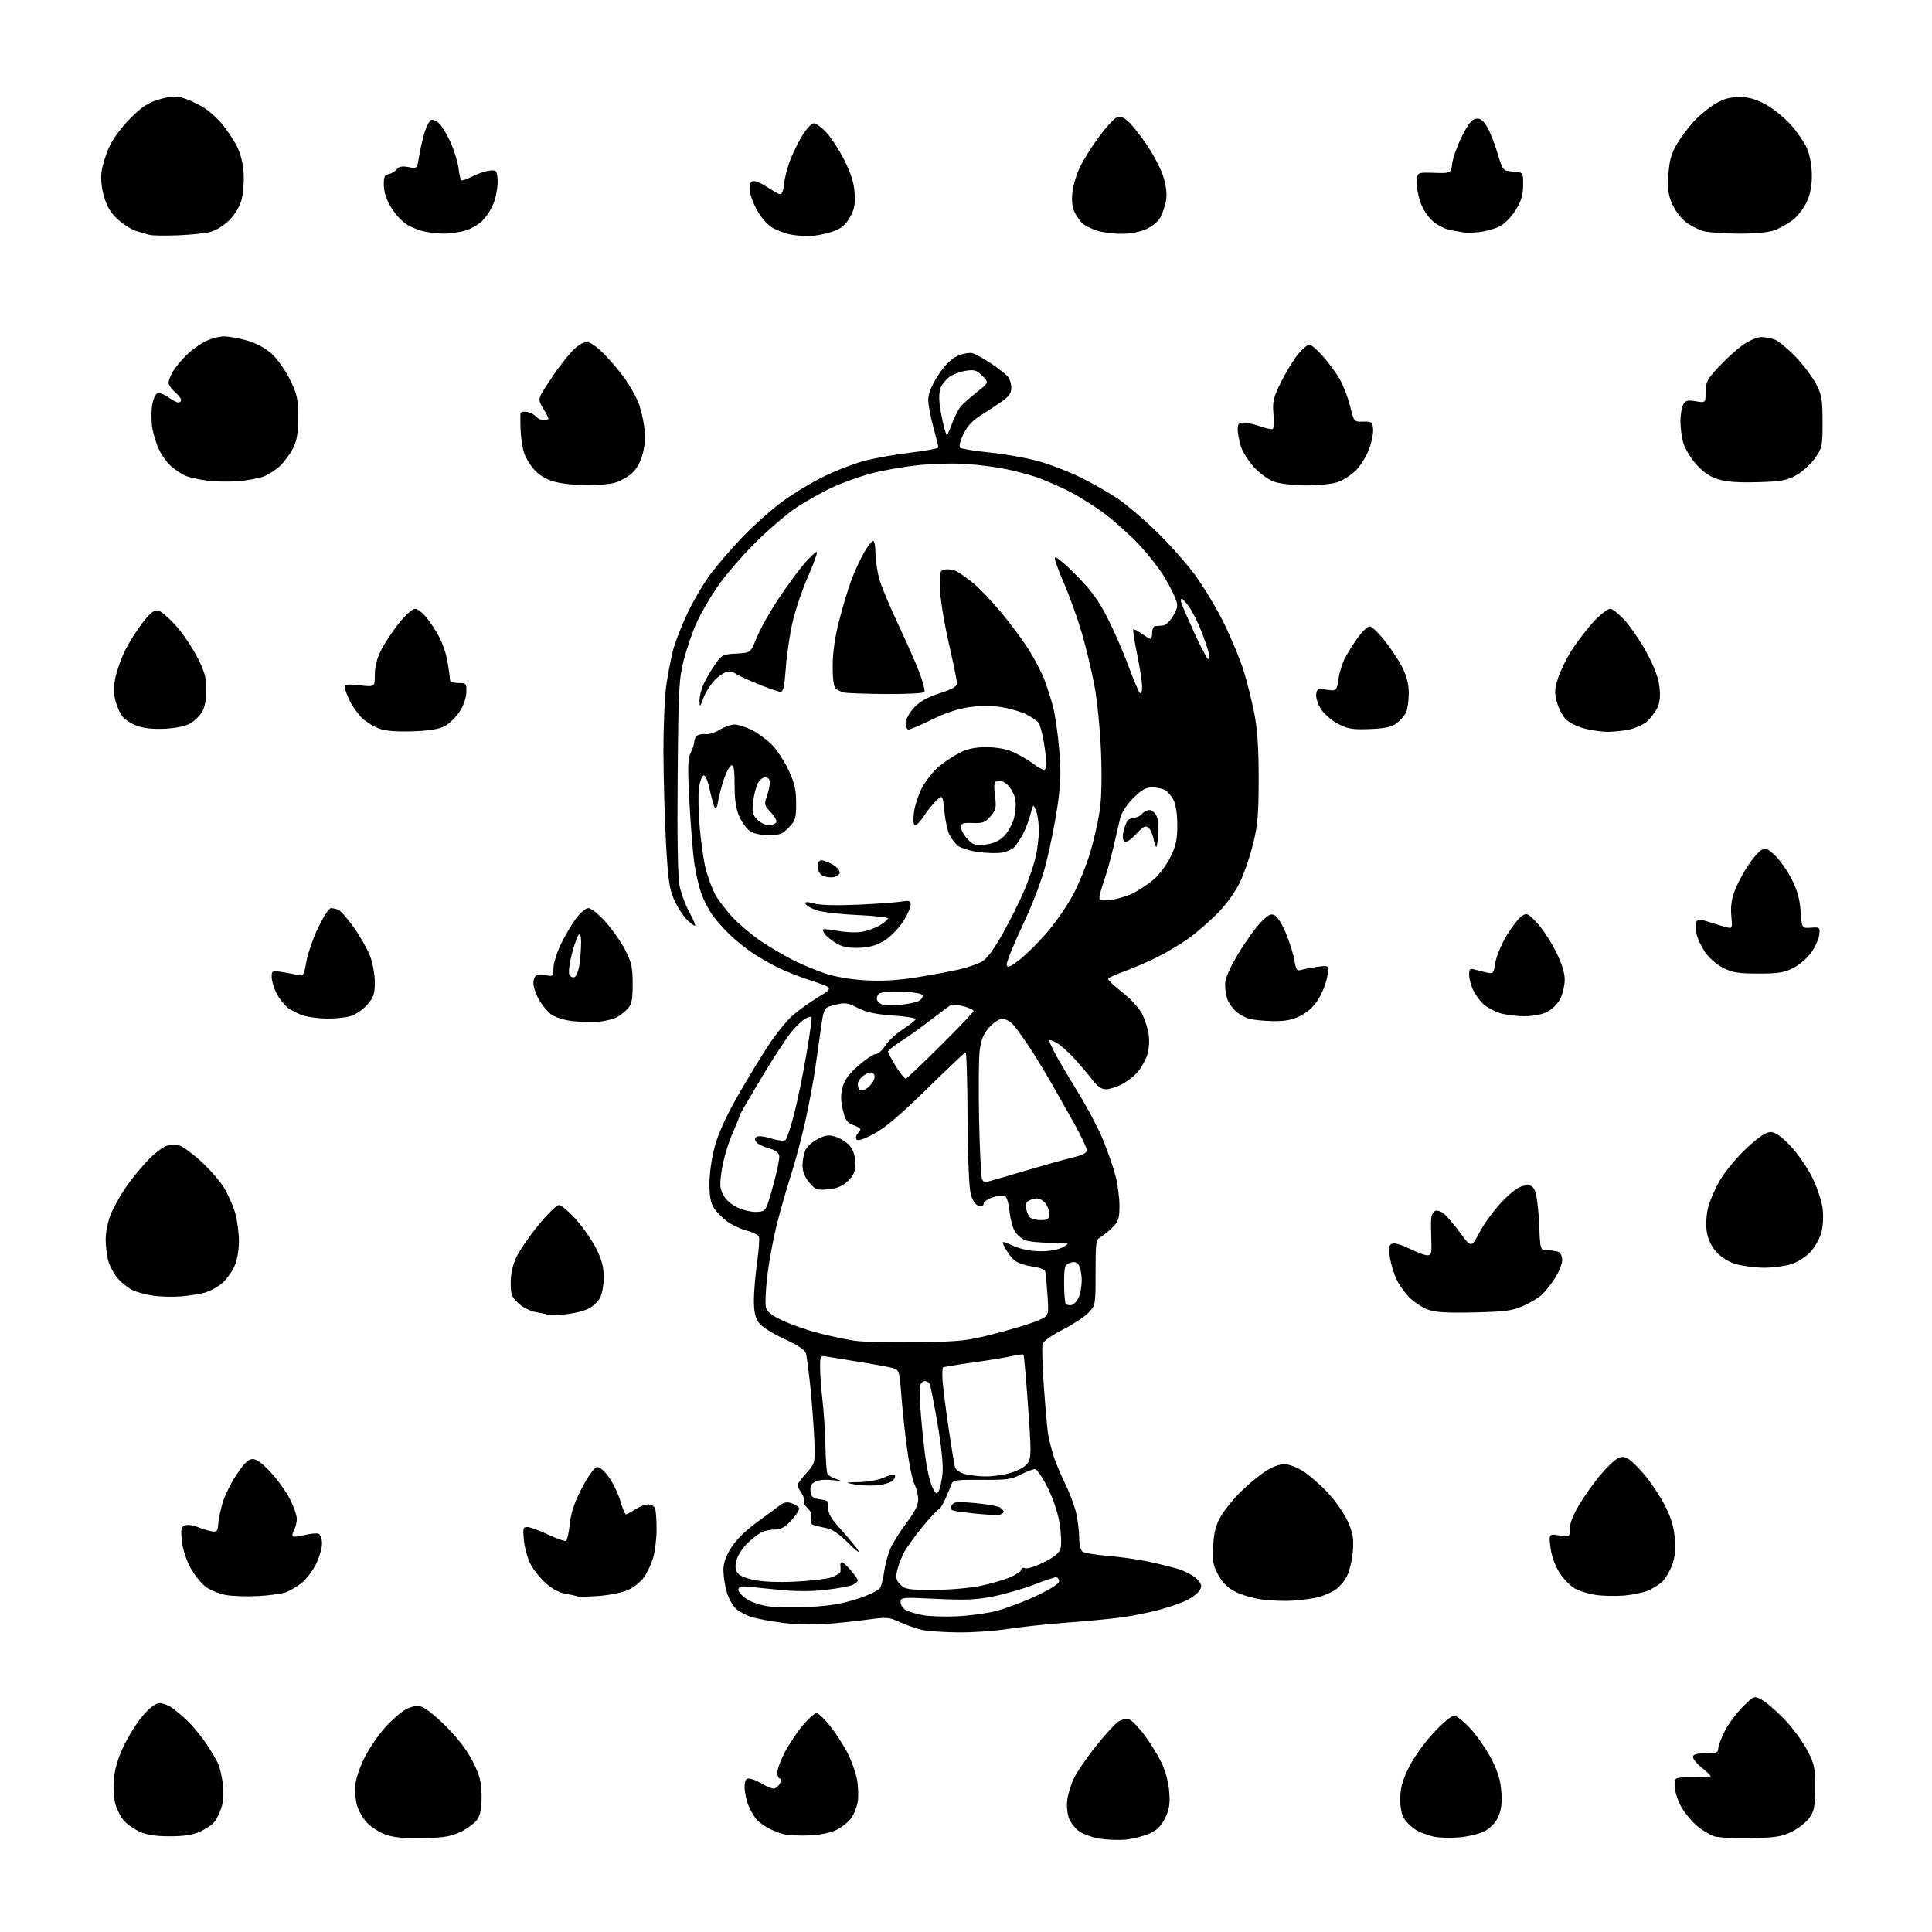 <?xml version="1.0" encoding="UTF-8" standalone="no"?>
<!-- Filename: 96e489815a3b3fa27fd5e7364e8cb64fbf5cb7813064ad82438d6fb8843f4656.svg -->
<!-- Created with https://svgstud.io -->
<svg
  version="1.1"
  xmlns="http://www.w3.org/2000/svg"
  xmlns:xlink="http://www.w3.org/1999/xlink"
  xmlns:svg="http://www.w3.org/2000/svg"
  xmlns:rdf="http://www.w3.org/1999/02/22-rdf-syntax-ns#"
  xmlns:cc="http://creativecommons.org/ns#"
  xmlns:dc="http://purl.org/dc/elements/1.1/"
  viewBox="0 0 768 768"
  width="768"
  height="768"
  role="img"
  aria-labelledby="titleID descID"
>
  <title id="titleID">lamput cartoon</title>
  <desc id="descID">AI-generated SVG illustration: lamput cartoon, created on https://svgstud.io</desc>

  <rect width="100%" height="100%" fill="white" />


  <path stroke="none" fill="black" fill-rule="evenodd" d="M447.50,731.27C444.75,731.54 440.09,731.37 437.14,730.88C434.20,730.39 430.55,729.10 429.03,728.02C427.51,726.94 425.70,724.68 425.00,723.01C424.31,721.33 423.96,718.02 424.23,715.62C424.50,713.23 425.77,709.17 427.05,706.61C428.33,704.05 432.27,698.34 435.80,693.93C439.33,689.51 443.27,685.21 444.56,684.37C445.85,683.52 447.75,683.10 448.80,683.44C449.84,683.77 452.62,686.62 454.98,689.77C457.34,692.92 460.43,697.98 461.84,701.00C463.41,704.36 464.57,708.87 464.81,712.58C465.13,717.40 464.76,719.55 463.04,722.92C461.44,726.06 459.78,727.64 456.69,728.97C454.38,729.96 450.25,730.99 447.50,731.27zM168.50,730.71C161.77,730.88 156.99,730.49 153.87,729.49C151.33,728.68 147.84,726.57 146.11,724.80C144.38,723.03 142.48,719.77 141.88,717.55C141.28,715.34 141.01,711.57 141.28,709.19C141.55,706.81 143.22,702.00 145.00,698.51C146.77,695.01 150.37,689.74 153.00,686.79C155.62,683.85 159.33,680.60 161.23,679.57C163.59,678.30 165.58,677.93 167.46,678.40C168.98,678.78 173.50,682.42 177.52,686.49C182.34,691.37 185.93,696.15 188.10,700.56C190.79,706.02 191.40,708.45 191.45,713.91C191.48,718.58 190.99,721.37 189.80,723.18C188.87,724.60 185.94,726.82 183.30,728.11C179.42,730.00 176.59,730.50 168.50,730.71zM579.87,730.40C576.37,730.67 571.92,730.54 570.00,730.12C568.08,729.70 565.10,728.63 563.40,727.73C561.69,726.83 559.46,724.84 558.43,723.30C557.15,721.37 556.58,718.77 556.62,714.95C556.66,710.76 557.49,707.75 560.00,702.64C561.88,698.83 566.13,692.86 569.76,688.94C573.29,685.12 577.00,682.00 577.99,682.00C578.99,682.00 581.98,684.39 584.66,687.31C587.33,690.24 591.07,695.69 592.97,699.43C595.51,704.44 596.53,707.89 596.82,712.49C597.11,717.03 596.74,719.75 595.47,722.42C594.38,724.72 592.32,726.81 589.98,728.01C587.92,729.06 583.37,730.14 579.87,730.40zM696.00,730.70C689.67,730.82 683.15,730.50 681.50,729.99C679.85,729.48 676.81,727.66 674.75,725.96C672.69,724.25 669.87,720.92 668.49,718.56C667.10,716.21 665.87,712.53 665.74,710.39C665.50,706.50 665.50,706.50 672.75,706.56C676.74,706.60 680.00,706.37 680.00,706.06C680.00,705.75 678.42,704.24 676.50,702.71C674.57,701.17 673.00,699.26 673.00,698.46C673.00,697.38 674.29,697.00 678.00,697.00C682.15,697.00 683.00,696.69 683.00,695.20C683.00,694.20 684.15,691.09 685.55,688.28C686.95,685.47 690.15,681.12 692.65,678.61C697.16,674.10 697.24,674.07 700.17,675.59C701.80,676.43 705.71,679.74 708.86,682.94C712.02,686.14 716.15,691.63 718.05,695.13C721.26,701.05 721.50,702.13 721.50,710.50C721.50,718.24 721.18,719.94 719.24,722.66C718.00,724.40 714.85,726.87 712.24,728.15C708.24,730.11 705.72,730.51 696.00,730.70zM67.50,729.96C61.83,729.96 58.33,729.42 55.50,728.11C53.30,727.09 50.54,725.19 49.37,723.88C48.20,722.57 46.68,719.75 46.00,717.61C45.26,715.31 44.96,711.14 45.25,707.47C45.60,703.13 46.83,698.98 49.31,693.83C51.27,689.76 54.74,684.31 57.02,681.72C59.59,678.79 62.00,677.00 63.36,677.00C64.57,677.00 66.67,677.74 68.03,678.65C69.39,679.56 72.23,681.92 74.35,683.90C76.46,685.88 79.86,689.98 81.89,693.00C83.92,696.02 86.12,699.75 86.79,701.29C87.45,702.82 88.27,706.47 88.62,709.40C89.00,712.66 88.76,716.24 88.00,718.62C87.31,720.75 86.02,723.35 85.12,724.39C84.23,725.43 81.70,727.11 79.50,728.12C76.68,729.42 73.14,729.96 67.50,729.96zM321.59,729.62C317.69,729.78 313.15,729.56 311.50,729.12C309.85,728.69 307.15,727.63 305.50,726.77C303.85,725.91 301.73,724.35 300.79,723.32C299.85,722.28 298.38,719.77 297.54,717.75C296.69,715.72 296.00,712.47 296.00,710.53C296.00,707.83 296.41,707.00 297.75,707.00C298.71,707.01 300.97,707.91 302.77,709.00C304.57,710.10 306.70,711.00 307.49,711.00C308.28,711.00 309.41,710.10 310.00,709.00C310.73,707.64 310.74,707.00 310.04,707.00C309.47,707.00 309.00,705.92 309.00,704.60C309.00,703.28 310.36,699.62 312.01,696.47C313.67,693.32 316.86,688.55 319.11,685.87C321.35,683.19 323.81,681.00 324.57,681.00C325.33,681.00 327.80,683.34 330.06,686.20C332.32,689.06 335.45,693.92 337.01,697.01C338.57,700.10 340.23,704.85 340.71,707.57C341.19,710.28 341.29,714.22 340.94,716.31C340.58,718.41 339.41,721.34 338.33,722.81C337.25,724.29 334.64,726.36 332.52,727.41C330.11,728.61 326.03,729.43 321.59,729.62zM381.00,648.90C375.23,648.84 368.70,648.40 366.50,647.90C364.30,647.41 360.38,646.04 357.78,644.85C353.38,642.83 352.50,642.77 344.78,643.83C340.23,644.46 332.68,645.25 328.00,645.58C323.32,645.92 315.76,645.71 311.18,645.11C306.60,644.52 301.08,643.50 298.89,642.85C296.71,642.20 293.85,640.66 292.53,639.44C291.21,638.22 289.57,635.26 288.89,632.86C288.20,630.46 287.61,626.66 287.57,624.42C287.52,621.54 288.39,618.90 290.53,615.42C292.36,612.46 296.14,608.62 300.03,605.77C303.59,603.17 307.78,600.06 309.35,598.86C311.60,597.14 312.74,596.88 314.77,597.59C316.18,598.09 317.49,598.97 317.68,599.54C317.87,600.11 316.50,602.25 314.63,604.29C312.07,607.08 310.44,608.00 308.05,608.00C306.30,608.00 303.89,608.50 302.68,609.12C301.48,609.74 299.05,611.62 297.27,613.30C295.49,614.98 293.55,617.83 292.96,619.63C292.20,621.94 292.19,623.48 292.94,624.88C293.65,626.21 295.87,627.25 299.75,628.06C303.36,628.81 309.58,629.05 316.50,628.70C322.55,628.39 328.96,627.61 330.75,626.97C332.54,626.33 334.05,625.29 334.12,624.65C334.18,624.02 334.16,622.94 334.07,622.25C333.99,621.56 334.26,621.00 334.68,621.00C335.10,621.00 336.69,622.46 338.22,624.25C339.75,626.04 341.00,627.82 341.00,628.21C341.00,628.61 340.15,629.39 339.11,629.94C338.07,630.50 333.23,631.41 328.36,631.97C322.20,632.68 316.30,632.66 309.00,631.90C303.23,631.30 297.38,630.74 296.00,630.65C294.40,630.56 293.50,631.03 293.50,631.96C293.50,632.76 294.99,634.42 296.80,635.64C298.62,636.87 302.58,638.18 305.63,638.56C308.67,638.94 315.96,639.03 321.83,638.75C329.61,638.39 334.73,637.53 340.74,635.59C345.34,634.10 349.37,632.17 349.89,631.21C350.39,630.27 351.12,627.25 351.51,624.50C351.90,621.75 353.01,617.70 353.97,615.50C354.93,613.30 357.80,608.74 360.36,605.36C363.61,601.06 365.00,598.28 365.00,596.06C365.00,594.32 364.34,591.63 363.54,590.08C362.74,588.53 361.40,582.14 360.57,575.88C359.73,569.62 358.70,560.01 358.28,554.52C357.54,545.02 357.38,544.50 355.00,543.83C353.62,543.44 347.77,542.37 342.00,541.45C336.23,540.53 330.26,539.55 328.75,539.27C326.06,538.78 326.00,538.87 326.01,543.64C326.01,546.31 326.45,552.31 326.99,556.97C327.52,561.63 328.04,569.81 328.13,575.14C328.22,580.48 328.60,585.35 328.98,585.97C329.36,586.58 330.98,587.50 332.59,588.01C334.94,588.75 334.61,588.82 330.86,588.37C328.15,588.04 325.33,588.29 324.05,588.97C322.49,589.81 321.97,590.89 322.19,592.82C322.45,595.04 323.10,595.59 326.00,596.01C329.14,596.47 329.48,596.82 329.29,599.40C329.13,601.64 330.31,603.63 334.63,608.39C337.68,611.75 340.65,615.40 341.23,616.50C341.82,617.60 339.99,616.18 337.18,613.34C333.93,610.06 330.86,607.93 328.78,607.51C326.98,607.15 324.67,606.62 323.67,606.33C322.33,605.95 321.99,605.19 322.40,603.55C322.78,602.03 322.32,600.69 321.01,599.51C319.93,598.53 319.30,597.32 319.61,596.82C319.92,596.32 319.46,594.82 318.59,593.49C317.71,592.16 317.01,590.72 317.02,590.29C317.03,589.85 318.65,587.70 320.61,585.50C324.18,581.50 324.18,581.50 323.58,570.00C323.24,563.67 322.51,554.45 321.95,549.50C321.40,544.55 320.72,539.51 320.46,538.29C320.11,536.68 317.73,535.03 311.59,532.15C306.35,529.70 302.52,527.20 301.41,525.50C300.16,523.60 299.65,520.92 299.69,516.56C299.72,513.13 300.30,506.43 300.98,501.66C301.65,496.89 301.97,492.38 301.69,491.63C301.40,490.89 299.22,489.79 296.84,489.19C294.45,488.58 290.96,486.95 289.08,485.57C287.20,484.18 284.84,481.79 283.84,480.27C282.52,478.26 282.01,475.59 282.01,470.57C282.00,466.63 282.91,460.25 284.12,455.80C285.51,450.62 288.60,443.80 293.21,435.73C297.05,429.00 302.64,419.81 305.63,415.30C308.61,410.80 312.95,405.48 315.28,403.48C317.60,401.49 322.15,398.25 325.38,396.28C331.27,392.69 331.27,392.69 322.72,389.91C318.01,388.37 311.77,385.91 308.83,384.42C305.90,382.94 301.48,380.38 299.00,378.72C296.52,377.07 292.55,373.87 290.16,371.61C287.77,369.35 284.57,365.70 283.03,363.50C281.50,361.30 279.52,357.36 278.63,354.73C277.74,352.11 276.56,346.94 276.01,343.23C275.46,339.53 274.59,328.72 274.08,319.22C273.31,304.91 273.40,301.46 274.57,299.22C275.35,297.72 275.99,295.74 275.99,294.81C276.00,293.88 276.56,292.77 277.25,292.34C277.94,291.91 279.46,291.69 280.63,291.84C281.81,291.99 284.28,291.19 286.13,290.06C287.98,288.93 290.60,288.01 291.93,288.00C293.27,288.00 296.26,288.91 298.56,290.03C300.87,291.15 304.45,293.70 306.51,295.71C308.58,297.72 311.67,302.32 313.37,305.93C315.85,311.20 316.47,313.82 316.48,319.18C316.50,325.22 316.22,326.16 313.56,328.93C311.04,331.57 309.91,332.00 305.54,332.00C302.45,332.00 299.53,331.36 298.11,330.37C296.83,329.47 294.94,326.88 293.91,324.62C292.57,321.67 292.04,318.13 292.02,312.17C292.01,305.95 291.68,303.94 290.75,304.24C290.06,304.47 288.74,306.87 287.82,309.58C286.89,312.28 285.84,316.29 285.48,318.47C285.04,321.15 284.58,321.96 284.07,320.97C283.66,320.16 282.76,316.89 282.08,313.69C281.31,310.13 280.38,308.04 279.67,308.28C279.02,308.49 278.21,310.65 277.86,313.08C277.50,315.51 277.62,322.45 278.12,328.50C278.62,334.55 279.69,342.09 280.50,345.25C281.30,348.41 282.92,352.88 284.09,355.18C285.26,357.47 288.51,361.77 291.31,364.73C294.10,367.69 299.34,372.05 302.95,374.44C306.55,376.82 312.21,380.13 315.53,381.79C318.85,383.45 324.48,385.78 328.03,386.97C331.92,388.28 338.29,389.36 344.00,389.69C350.49,390.07 356.82,389.71 364.00,388.57C369.77,387.65 377.44,386.23 381.04,385.42C384.63,384.60 388.91,383.13 390.54,382.13C392.43,380.99 395.43,376.85 398.82,370.73C401.75,365.45 405.53,357.84 407.22,353.81C408.91,349.79 410.89,344.02 411.61,341.00C412.34,337.98 412.94,333.17 412.96,330.32C412.98,327.46 412.49,323.86 411.87,322.32C410.74,319.50 410.74,319.50 409.53,324.00C408.87,326.48 407.58,329.85 406.68,331.50C405.78,333.15 404.37,335.36 403.55,336.40C402.73,337.45 400.36,338.59 398.28,338.93C396.20,339.27 391.80,339.14 388.50,338.64C385.20,338.13 381.67,337.00 380.65,336.11C379.63,335.23 378.18,333.32 377.44,331.88C376.69,330.44 375.77,326.26 375.40,322.59C374.72,315.92 374.72,315.92 372.24,318.21C370.88,319.47 368.68,322.19 367.37,324.25C366.05,326.31 364.47,328.00 363.85,328.00C363.08,328.00 362.91,326.39 363.32,322.96C363.65,320.19 365.16,315.64 366.68,312.85C368.20,310.06 371.26,306.30 373.47,304.51C375.69,302.71 379.39,300.29 381.71,299.12C384.69,297.62 387.76,297.01 392.21,297.02C396.35,297.04 400.03,297.74 402.97,299.07C405.43,300.19 408.89,302.20 410.65,303.55C412.42,304.90 414.35,306.00 414.93,306.00C415.52,306.00 416.00,304.99 415.99,303.75C415.99,302.51 415.51,298.59 414.94,295.03C414.36,291.48 413.38,287.96 412.76,287.21C412.14,286.46 409.97,285.01 407.94,283.97C405.90,282.93 401.52,281.64 398.19,281.11C394.29,280.48 389.70,280.47 385.32,281.09C380.87,281.72 375.71,283.43 370.46,286.03C366.04,288.21 361.88,290.00 361.21,290.00C360.55,290.00 360.00,288.87 360.00,287.49C360.00,286.04 361.39,283.46 363.25,281.42C365.58,278.88 368.49,277.23 373.50,275.59C379.01,273.79 380.48,272.89 380.40,271.40C380.35,270.35 378.83,263.00 377.03,255.07C375.23,247.13 373.70,237.50 373.63,233.68C373.51,227.15 373.64,226.71 375.81,226.36C377.08,226.16 379.11,226.50 380.31,227.13C381.51,227.75 384.42,229.82 386.77,231.72C389.12,233.61 394.12,238.84 397.88,243.33C401.64,247.83 406.63,254.55 408.96,258.28C411.30,262.00 414.09,267.35 415.16,270.17C416.22,272.98 417.77,277.81 418.59,280.89C419.41,283.98 420.51,291.60 421.04,297.84C421.80,306.90 421.67,311.42 420.38,320.34C419.50,326.48 417.53,336.45 416.00,342.50C414.18,349.73 410.94,358.37 406.54,367.73C402.86,375.55 399.99,382.68 400.17,383.57C400.43,384.85 401.47,384.43 405.28,381.52C407.90,379.51 412.93,374.50 416.45,370.38C419.96,366.26 424.63,359.43 426.82,355.19C429.02,350.96 431.95,343.68 433.34,339.00C434.73,334.32 436.41,327.00 437.08,322.73C437.87,317.64 438.07,309.52 437.68,299.23C437.35,290.58 436.21,278.77 435.14,273.00C434.08,267.23 431.79,257.63 430.06,251.69C428.32,245.74 425.11,236.79 422.91,231.80C420.72,226.81 419.11,222.23 419.35,221.62C419.58,221.00 423.33,224.10 427.68,228.50C433.71,234.60 436.68,238.64 440.19,245.50C442.71,250.45 446.44,259.00 448.48,264.50C450.51,270.00 452.59,274.93 453.09,275.45C453.64,276.03 453.99,275.06 453.99,272.95C453.98,271.05 453.10,265.25 452.02,260.05C450.95,254.85 450.26,250.41 450.48,250.19C450.70,249.96 452.22,250.73 453.85,251.89C455.48,253.05 457.08,254.00 457.40,254.00C457.73,254.00 458.00,252.88 458.00,251.50C458.00,250.12 458.56,248.95 459.25,248.89C459.94,248.84 461.33,248.72 462.35,248.64C463.36,248.56 465.16,246.84 466.34,244.81C468.21,241.59 468.33,240.72 467.27,237.91C466.60,236.14 464.58,232.23 462.78,229.23C460.98,226.22 456.65,220.67 453.17,216.90C449.69,213.12 443.39,207.43 439.17,204.25C434.95,201.08 428.12,196.83 424.00,194.82C419.88,192.81 414.27,190.43 411.55,189.53C408.83,188.63 403.62,187.26 399.97,186.49C396.32,185.72 389.32,184.81 384.41,184.45C379.51,184.10 370.78,184.31 365.02,184.92C359.26,185.53 350.93,186.98 346.52,188.15C342.11,189.31 335.21,191.77 331.19,193.60C327.17,195.43 320.65,199.07 316.69,201.69C312.74,204.31 305.23,210.74 300.00,215.98C294.77,221.21 288.11,228.99 285.18,233.26C282.26,237.53 278.53,243.95 276.91,247.54C275.29,251.12 273.00,257.75 271.84,262.27C269.90,269.81 269.69,273.70 269.38,308.50C269.17,332.71 269.43,348.50 270.11,352.00C270.70,355.02 272.49,359.86 274.10,362.75C275.70,365.64 276.65,368.00 276.20,368.00C275.74,368.00 274.19,366.76 272.74,365.25C271.29,363.74 269.12,360.26 267.91,357.53C266.09,353.42 265.54,349.51 264.74,335.03C264.21,325.39 263.76,309.18 263.73,299.00C263.71,288.82 264.22,276.81 264.88,272.31C265.54,267.80 266.76,261.51 267.59,258.32C268.42,255.13 271.03,248.47 273.40,243.51C275.76,238.56 279.90,231.58 282.60,228.00C285.29,224.43 290.86,217.97 294.97,213.66C299.08,209.35 305.95,203.18 310.23,199.95C314.52,196.72 322.18,192.03 327.26,189.53C332.34,187.03 339.99,184.10 344.25,183.03C348.52,181.96 356.73,180.53 362.50,179.86C368.28,179.19 373.00,178.27 373.00,177.81C373.00,177.35 372.10,173.73 371.00,169.76C369.90,165.79 369.00,160.91 369.00,158.93C369.00,156.43 370.19,153.46 372.86,149.33C375.45,145.33 377.95,142.78 380.45,141.59C382.51,140.61 385.19,140.08 386.45,140.40C387.71,140.71 391.16,142.61 394.12,144.60C397.08,146.60 400.06,148.94 400.75,149.81C401.44,150.67 402.00,152.64 402.00,154.18C402.00,156.32 401.06,157.64 398.03,159.74C395.85,161.26 392.06,163.75 389.61,165.28C386.60,167.15 384.43,169.54 382.95,172.60C381.72,175.15 381.13,177.51 381.62,177.96C382.11,178.41 387.56,179.29 393.75,179.92C399.93,180.55 408.83,182.18 413.53,183.54C418.22,184.90 425.76,187.87 430.28,190.14C434.80,192.41 441.20,196.10 444.50,198.34C447.80,200.58 454.49,206.26 459.37,210.96C464.24,215.66 471.11,223.32 474.62,228.00C478.13,232.68 483.44,241.45 486.43,247.50C489.41,253.55 492.98,262.16 494.37,266.63C495.75,271.10 497.67,278.75 498.62,283.63C499.84,289.91 500.35,297.46 500.34,309.50C500.34,323.58 499.96,328.03 498.16,335.38C496.96,340.27 494.60,347.16 492.91,350.69C491.10,354.48 487.52,359.46 484.17,362.86C481.05,366.03 476.00,370.46 472.94,372.71C469.88,374.95 464.25,378.35 460.44,380.26C456.62,382.18 450.67,384.76 447.22,386.02C443.76,387.27 440.74,388.61 440.50,389.01C440.25,389.40 442.73,391.80 445.99,394.33C449.35,396.94 452.82,400.69 453.98,402.97C455.11,405.18 456.31,408.96 456.64,411.37C456.97,413.83 456.71,417.35 456.03,419.40C455.37,421.41 453.69,424.41 452.29,426.07C450.89,427.73 448.02,429.97 445.91,431.04C443.81,432.12 440.96,433.00 439.58,433.00C437.88,433.00 436.20,431.83 434.29,429.33C432.76,427.31 429.49,423.45 427.03,420.74C424.57,418.04 421.31,415.18 419.78,414.39C418.25,413.60 417.00,413.20 417.00,413.51C417.00,413.83 417.95,415.94 419.11,418.22C420.27,420.50 424.37,427.46 428.21,433.70C432.05,439.93 436.70,448.74 438.54,453.27C440.39,457.80 442.60,464.18 443.45,467.46C444.30,470.74 445.00,476.06 445.00,479.29C445.00,484.36 444.63,485.53 442.25,487.89C440.74,489.40 438.60,491.14 437.50,491.75C435.66,492.77 435.50,493.90 435.50,505.86C435.50,518.80 435.49,518.88 432.64,521.85C431.07,523.49 426.46,526.52 422.41,528.58C418.35,530.64 414.77,533.15 414.45,534.17C414.13,535.18 414.36,542.87 414.96,551.26C415.56,559.64 416.31,568.08 416.61,570.00C416.92,571.92 417.87,575.75 418.72,578.50C419.58,581.25 421.74,586.42 423.51,590.00C425.29,593.58 427.25,598.88 427.87,601.80C428.49,604.71 429.00,609.05 429.00,611.43C429.00,613.81 429.56,616.20 430.25,616.75C430.94,617.30 435.32,618.06 440.00,618.44C444.68,618.82 451.70,619.78 455.60,620.58C459.51,621.37 465.07,622.72 467.97,623.58C470.87,624.44 474.33,626.24 475.66,627.57C477.63,629.54 477.88,630.35 477.01,631.99C476.42,633.09 474.18,634.89 472.04,635.98C469.90,637.07 464.85,638.85 460.82,639.92C456.80,641.00 450.12,642.35 446.00,642.92C441.88,643.49 431.98,644.44 424.00,645.03C416.02,645.63 405.45,646.76 400.50,647.55C395.55,648.34 386.77,648.95 381.00,648.90zM380.15,642.52C384.91,642.31 391.89,641.39 395.65,640.47C399.42,639.55 406.66,636.84 411.75,634.46C417.62,631.71 421.00,629.56 421.00,628.56C421.00,627.70 420.44,627.00 419.75,627.00C419.06,627.01 415.12,628.32 411.00,629.93C406.88,631.53 399.69,633.61 395.03,634.55C388.17,635.95 383.87,636.14 372.28,635.57C358.38,634.90 358.00,634.93 358.00,636.90C358.00,638.02 358.95,639.44 360.12,640.07C361.29,640.69 364.33,641.58 366.87,642.05C369.42,642.52 375.39,642.73 380.15,642.52zM514.50,636.25C511.20,636.50 505.60,636.34 502.07,635.89C498.53,635.45 493.61,634.04 491.13,632.77C487.95,631.13 485.93,629.14 484.23,625.98C482.17,622.13 481.89,620.49 482.26,614.36C482.58,608.94 483.33,606.11 485.37,602.64C486.84,600.12 490.34,595.81 493.15,593.05C495.95,590.29 500.29,586.67 502.79,585.01C505.42,583.27 508.66,582.00 510.48,582.00C512.21,582.00 515.59,583.27 518.05,584.85C520.50,586.41 524.89,590.24 527.80,593.34C530.72,596.45 534.26,601.51 535.67,604.58C537.77,609.17 538.15,611.27 537.81,616.33C537.58,619.72 536.55,624.24 535.52,626.37C534.50,628.50 532.27,631.09 530.58,632.13C528.89,633.17 525.92,634.42 524.00,634.91C522.08,635.40 517.80,636.00 514.50,636.25zM102.69,634.45C98.18,634.69 92.34,634.50 89.69,634.02C87.05,633.54 83.44,632.04 81.67,630.69C79.90,629.34 77.19,625.93 75.65,623.10C74.02,620.11 72.62,615.67 72.29,612.50C71.81,607.87 71.99,606.94 73.51,606.36C74.49,605.98 76.69,606.25 78.40,606.95C80.10,607.65 82.62,608.44 84.00,608.69C86.21,609.10 86.53,608.78 86.72,605.93C86.84,604.16 87.63,600.36 88.46,597.48C89.30,594.61 91.82,589.50 94.07,586.13C97.12,581.56 98.76,580.00 100.48,580.00C102.01,580.00 104.49,581.85 107.79,585.46C110.54,588.47 113.96,593.28 115.39,596.16C116.83,599.04 118.00,602.46 118.00,603.76C118.00,605.07 117.51,607.04 116.92,608.15C116.32,609.26 116.08,610.42 116.38,610.72C116.68,611.02 118.80,610.79 121.08,610.21C123.37,609.63 125.86,609.39 126.62,609.68C127.42,609.99 128.00,611.65 128.00,613.64C128.00,615.52 126.88,619.27 125.51,621.97C124.15,624.67 121.56,628.00 119.76,629.37C117.96,630.74 115.23,632.34 113.68,632.93C112.14,633.52 107.19,634.20 102.69,634.45zM238.00,634.42C233.88,634.72 230.05,634.78 229.50,634.56C228.95,634.34 226.79,633.88 224.69,633.53C222.34,633.13 219.34,631.50 216.87,629.26C214.66,627.27 211.95,623.86 210.84,621.69C209.74,619.52 208.58,615.33 208.27,612.37C207.78,607.58 207.92,607.00 209.61,607.00C210.65,607.00 214.35,608.35 217.84,610.00C221.33,611.65 224.56,612.77 225.01,612.49C225.47,612.21 226.15,609.16 226.51,605.71C227.00,601.20 228.35,597.21 231.34,591.47C233.68,586.99 236.24,583.36 237.20,583.19C238.26,582.99 240.06,584.47 241.97,587.12C243.67,589.46 245.75,593.76 246.60,596.69C247.45,599.61 248.45,602.00 248.82,601.99C249.19,601.99 250.85,601.09 252.50,600.00C254.15,598.91 256.46,598.01 257.64,598.01C258.82,598.00 260.06,598.71 260.39,599.58C260.73,600.45 261.00,604.21 261.00,607.92C261.00,611.64 260.38,616.75 259.62,619.27C258.86,621.79 257.21,625.29 255.96,627.05C254.71,628.81 251.84,631.07 249.59,632.06C247.34,633.06 242.12,634.12 238.00,634.42zM645.50,634.26C642.20,634.54 637.15,634.42 634.29,634.00C631.42,633.57 627.60,632.37 625.80,631.32C624.00,630.26 621.27,627.37 619.74,624.90C618.07,622.20 616.70,618.24 616.32,615.04C615.69,609.69 615.69,609.69 619.84,610.36C624.00,611.02 624.00,611.02 624.00,607.69C624.00,605.59 625.44,601.99 627.89,597.93C630.03,594.39 633.74,589.18 636.14,586.34C638.54,583.51 641.51,580.62 642.75,579.92C644.55,578.91 645.45,578.91 647.25,579.91C648.49,580.60 651.52,583.60 654.00,586.58C656.48,589.56 660.02,594.95 661.87,598.55C664.29,603.27 665.38,606.92 665.76,611.55C666.13,616.19 665.81,619.22 664.61,622.35C663.70,624.74 661.94,627.64 660.71,628.80C659.48,629.96 656.90,631.54 654.99,632.33C653.07,633.11 648.80,633.98 645.50,634.26zM371.04,632.00C377.12,632.00 385.45,631.30 389.56,630.45C393.68,629.61 399.06,628.05 401.52,626.99C403.98,625.93 406.00,624.56 406.00,623.93C406.00,623.30 406.70,623.05 407.55,623.38C408.40,623.71 411.77,622.63 415.03,620.98C419.43,618.76 421.14,617.30 421.63,615.32C422.00,613.86 421.82,609.55 421.23,605.76C420.59,601.60 418.71,595.90 416.50,591.43C414.45,587.28 412.18,584.00 411.37,584.00C410.57,584.00 408.03,584.98 405.71,586.18C402.07,588.06 399.97,588.34 390.19,588.25C380.46,588.17 378.80,588.39 378.29,589.83C377.97,590.75 376.86,593.41 375.83,595.75C374.79,598.09 373.60,600.00 373.17,600.00C372.75,600.00 369.77,603.19 366.56,607.09C363.35,610.99 359.94,615.83 358.98,617.84C358.02,619.85 356.93,622.93 356.55,624.68C356.02,627.17 356.32,628.32 357.93,629.93C359.77,631.77 361.22,632.00 371.04,632.00zM397.25,602.16C396.29,602.38 391.37,602.09 386.31,601.53C377.76,600.57 377.20,600.37 378.18,598.63C379.13,596.95 380.04,596.83 387.35,597.47C391.81,597.86 396.26,598.60 397.23,599.12C398.20,599.64 399.00,600.45 399.00,600.92C399.00,601.39 398.21,601.94 397.25,602.16zM373.19,592.62C373.72,591.68 374.38,588.56 374.67,585.70C374.99,582.45 374.23,574.97 372.65,565.76C371.27,557.65 369.85,550.56 369.51,550.01C369.16,549.45 368.29,549.00 367.56,549.00C366.83,549.00 366.02,549.83 365.75,550.84C365.49,551.86 365.66,557.37 366.13,563.09C366.60,568.82 367.49,576.88 368.10,581.00C368.71,585.12 369.89,589.81 370.72,591.42C372.05,593.99 372.34,594.14 373.19,592.62zM348.44,590.44C345.72,590.65 341.70,590.48 339.50,590.05C335.72,589.33 335.85,589.28 341.72,589.14C345.18,589.06 349.49,588.26 351.45,587.32C353.39,586.40 355.29,585.96 355.68,586.34C356.06,586.73 355.71,587.72 354.88,588.55C354.05,589.37 351.16,590.22 348.44,590.44zM391.57,586.91C394.36,586.96 398.97,586.31 401.82,585.46C405.02,584.51 407.60,583.01 408.56,581.55C409.96,579.42 409.97,577.14 408.67,559.04C407.88,547.96 407.05,538.72 406.84,538.50C406.62,538.29 404.66,538.52 402.47,539.03C400.29,539.54 393.33,540.68 387.01,541.56C380.69,542.45 375.24,543.35 374.90,543.56C374.57,543.77 374.48,546.32 374.71,549.22C374.94,552.12 376.02,560.58 377.12,568.00C378.22,575.42 379.35,582.28 379.62,583.24C379.90,584.19 381.56,585.39 383.31,585.90C385.07,586.40 388.78,586.86 391.57,586.91zM364.50,533.57C382.10,533.28 384.41,533.03 395.83,530.06C402.62,528.30 410.14,526.01 412.56,524.98C416.94,523.09 416.94,523.09 416.39,514.80C416.08,510.23 415.67,505.96 415.46,505.29C415.26,504.63 412.93,503.79 410.29,503.44C407.64,503.09 404.53,502.04 403.36,501.09C402.20,500.15 400.52,497.97 399.63,496.25C398.01,493.12 398.01,493.12 402.75,495.23C405.80,496.59 409.64,497.36 413.50,497.39C417.33,497.41 420.59,496.82 422.50,495.76C425.50,494.08 425.50,494.08 417.82,494.04C413.59,494.02 409.00,493.57 407.62,493.04C406.24,492.52 404.38,490.98 403.49,489.62C402.60,488.27 401.61,484.61 401.29,481.49C400.95,478.21 400.15,475.61 399.39,475.32C398.67,475.04 396.49,475.34 394.54,475.99C392.59,476.63 391.00,477.75 391.00,478.48C391.00,479.32 390.26,479.62 389.01,479.29C387.70,478.95 386.63,477.35 385.89,474.64C385.20,472.12 384.71,460.21 384.63,444.25C384.56,429.81 384.20,418.11 383.83,418.25C383.46,418.39 376.48,425.02 368.33,433.00C357.89,443.21 351.67,448.47 347.32,450.77C343.18,452.96 340.92,453.68 340.46,452.93C340.08,452.32 340.28,451.32 340.89,450.71C341.50,450.10 342.00,449.28 342.00,448.90C342.00,448.51 340.71,447.74 339.12,447.19C336.76,446.37 336.03,445.31 335.05,441.21C334.17,437.53 334.14,435.19 334.95,432.18C335.74,429.26 337.51,426.83 341.26,423.56C344.12,421.05 347.22,419.00 348.15,419.00C349.08,419.00 350.76,417.51 351.88,415.69C353.01,413.87 356.19,410.92 358.96,409.12C361.73,407.33 364.00,405.51 364.00,405.08C364.00,404.65 359.84,404.01 354.75,403.65C347.95,403.18 344.30,402.38 340.98,400.67C336.97,398.60 335.96,398.46 331.98,399.42C327.50,400.50 327.50,400.50 326.30,409.00C325.64,413.68 324.62,420.88 324.03,425.00C323.44,429.12 321.80,437.90 320.39,444.50C318.97,451.10 316.30,461.23 314.45,467.00C312.60,472.77 309.97,482.00 308.61,487.50C307.26,493.00 305.63,501.94 304.99,507.36C304.36,512.79 304.12,518.33 304.46,519.68C304.91,521.48 306.74,522.91 311.29,525.02C314.70,526.61 321.11,528.83 325.52,529.96C329.93,531.09 336.23,532.43 339.52,532.94C342.81,533.45 354.05,533.73 364.50,533.57zM224.34,522.49C221.13,522.75 218.05,522.78 217.50,522.56C216.95,522.34 214.84,521.89 212.82,521.55C210.80,521.21 207.76,519.65 206.07,518.07C203.38,515.55 203.00,514.54 203.01,509.85C203.02,506.42 203.83,502.80 205.26,499.75C206.49,497.13 210.43,491.41 214.00,487.03C217.57,482.65 221.25,479.05 222.17,479.03C223.09,479.02 226.15,481.59 228.97,484.75C231.79,487.91 235.42,493.16 237.05,496.41C239.22,500.76 240.00,503.74 240.00,507.71C240.00,510.67 239.34,514.37 238.54,515.91C237.74,517.46 235.53,519.47 233.63,520.37C231.73,521.27 227.54,522.23 224.34,522.49zM586.00,521.70C575.14,521.95 570.53,521.67 567.62,520.59C565.49,519.80 562.25,517.69 560.41,515.91C558.57,514.13 556.19,510.81 555.13,508.54C554.06,506.27 552.87,502.30 552.48,499.72C551.90,495.83 552.06,494.91 553.45,494.38C554.41,494.01 557.36,494.87 560.33,496.37C563.19,497.82 566.35,499.00 567.36,499.00C568.94,499.00 569.16,498.23 568.97,493.25C568.86,490.09 568.81,486.25 568.88,484.72C568.95,483.19 569.69,481.67 570.54,481.35C571.38,481.02 573.03,481.60 574.19,482.63C575.35,483.66 578.23,487.10 580.58,490.27C584.86,496.04 584.86,496.04 588.18,489.79C590.01,486.35 593.98,480.94 597.00,477.76C600.66,473.91 603.56,471.78 605.66,471.38C608.28,470.89 609.03,471.19 610.09,473.14C610.78,474.44 611.56,480.34 611.81,486.25C612.26,497.00 612.26,497.00 615.05,497.00C616.58,497.00 618.55,497.27 619.42,497.61C620.32,497.95 621.00,499.37 621.00,500.91C621.00,502.39 619.71,505.61 618.14,508.05C616.57,510.50 614.20,513.49 612.88,514.70C611.56,515.91 608.23,517.91 605.49,519.13C601.23,521.04 598.39,521.42 586.00,521.70zM425.93,518.78C426.76,518.61 428.02,517.36 428.71,515.99C429.40,514.62 429.98,511.45 429.99,508.94C429.99,506.43 429.44,503.66 428.75,502.78C427.83,501.61 426.90,501.42 425.25,502.06C423.20,502.86 423.00,503.59 423.00,510.30C423.00,514.35 423.32,517.98 423.70,518.37C424.09,518.75 425.09,518.94 425.93,518.78zM72.00,515.34C68.97,515.60 64.03,515.48 61.00,515.07C57.98,514.65 54.09,513.58 52.37,512.69C50.65,511.80 48.08,509.69 46.66,508.00C45.24,506.32 43.61,503.26 43.04,501.22C42.48,499.17 42.01,495.37 42.01,492.76C42.00,490.15 42.82,485.86 43.83,483.21C44.84,480.56 47.52,475.65 49.80,472.29C52.08,468.93 56.16,463.92 58.86,461.14C61.57,458.36 64.95,455.80 66.39,455.44C67.83,455.08 70.03,455.04 71.29,455.36C72.55,455.68 76.33,458.41 79.67,461.44C83.02,464.47 87.12,469.10 88.79,471.73C90.46,474.35 92.54,478.94 93.41,481.93C94.29,484.92 94.99,490.09 94.98,493.43C94.96,497.14 94.24,501.07 93.12,503.54C92.11,505.76 89.85,508.79 88.10,510.27C86.34,511.74 83.24,513.38 81.20,513.91C79.17,514.43 75.03,515.08 72.00,515.34zM701.07,503.93C697.46,503.89 692.41,503.22 689.85,502.43C686.98,501.55 684.05,499.68 682.17,497.54C680.21,495.30 678.90,492.49 678.46,489.58C678.08,487.02 678.29,482.94 678.97,480.13C679.62,477.42 681.81,472.39 683.83,468.97C685.85,465.54 690.59,459.87 694.37,456.37C699.11,451.98 702.04,450.00 703.82,450.00C705.61,450.00 707.94,451.61 711.53,455.31C714.36,458.23 718.29,463.85 720.26,467.80C722.25,471.77 724.15,477.35 724.52,480.29C724.90,483.37 724.70,487.39 724.05,489.82C723.43,492.13 721.57,495.56 719.93,497.43C718.21,499.38 714.96,501.51 712.29,502.42C709.74,503.29 704.69,503.97 701.07,503.93zM413.62,485.00C416.65,485.00 417.00,484.71 417.00,482.22C417.00,480.65 416.10,478.67 414.92,477.67C413.33,476.30 412.22,476.10 410.17,476.79C408.10,477.48 407.58,478.22 407.85,480.09C408.04,481.42 408.66,483.06 409.22,483.75C409.78,484.44 411.76,485.00 413.62,485.00zM300.99,481.75C304.48,481.50 304.48,481.50 307.27,471.50C308.80,466.00 309.92,460.61 309.77,459.53C309.59,458.21 308.28,457.21 305.79,456.52C303.75,455.95 301.52,454.92 300.84,454.24C300.04,453.44 299.94,452.66 300.57,452.03C301.20,451.40 303.28,451.58 306.46,452.54C309.44,453.44 311.74,453.66 312.30,453.10C312.80,452.60 314.27,448.21 315.56,443.34C316.85,438.48 319.06,427.79 320.47,419.60C321.88,411.40 322.84,404.50 322.60,404.27C322.36,404.03 321.27,404.32 320.17,404.91C319.08,405.49 316.67,407.73 314.84,409.88C313.00,412.03 307.56,420.33 302.75,428.33C297.94,436.34 294.00,443.17 294.00,443.53C294.00,443.88 292.67,447.21 291.03,450.92C289.40,454.64 287.57,460.87 286.97,464.76C286.03,470.82 286.11,472.30 287.50,475.00C288.50,476.93 290.76,478.90 293.32,480.08C295.62,481.14 299.07,481.89 300.99,481.75zM329.23,472.75C324.73,473.18 324.16,472.98 321.68,470.03C319.83,467.83 319.00,465.71 319.01,463.17C319.02,461.15 319.59,458.38 320.27,457.00C320.96,455.62 323.20,453.68 325.25,452.67C328.39,451.13 329.55,451.02 332.48,451.99C334.40,452.63 336.88,454.30 337.98,455.71C339.27,457.35 340.00,459.77 340.00,462.45C340.00,465.77 339.40,467.21 337.05,469.46C334.88,471.53 332.80,472.41 329.23,472.75zM391.57,470.00C391.82,470.00 398.66,468.03 406.76,465.63C414.87,463.23 423.86,460.71 426.75,460.03C430.47,459.16 432.00,458.32 432.00,457.15C432.00,456.24 429.60,451.22 426.67,446.00C423.74,440.77 419.40,433.12 417.03,429.00C414.65,424.88 410.91,418.80 408.71,415.50C406.51,412.20 403.80,408.49 402.68,407.25C401.57,406.01 399.65,405.00 398.43,405.00C397.15,405.00 394.93,406.46 393.18,408.45C390.91,411.04 389.98,413.30 389.44,417.60C389.05,420.73 388.95,433.29 389.21,445.49C389.47,457.69 390.00,468.20 390.40,468.84C390.79,469.48 391.32,470.00 391.57,470.00zM344.11,432.94C345.12,432.40 346.46,431.02 347.07,429.87C347.84,428.42 347.87,427.47 347.14,426.74C346.42,426.02 345.32,426.22 343.55,427.37C342.15,428.29 341.00,429.86 341.00,430.86C341.00,431.85 341.28,432.95 341.63,433.30C341.98,433.65 343.09,433.49 344.11,432.94zM360.13,428.78C360.57,428.62 366.80,422.69 373.97,415.58C381.13,408.47 387.00,402.30 387.00,401.87C387.00,401.43 385.19,400.59 382.98,399.99C380.76,399.40 378.40,399.25 377.73,399.66C377.05,400.08 373.55,402.70 369.94,405.49C366.33,408.27 361.04,412.05 358.19,413.88C355.33,415.71 353.00,417.58 353.00,418.04C353.00,418.49 354.43,421.16 356.17,423.96C357.91,426.76 359.69,428.93 360.13,428.78zM238.00,406.16C235.53,406.39 230.87,406.28 227.65,405.91C224.32,405.53 220.66,404.40 219.15,403.28C217.69,402.20 215.49,399.55 214.27,397.41C213.04,395.26 212.03,392.31 212.02,390.86C212.01,389.40 212.59,387.99 213.31,387.71C214.04,387.43 215.84,387.44 217.31,387.72C219.80,388.19 220.00,387.98 220.00,384.87C220.00,383.01 221.30,378.80 222.88,375.50C224.46,372.20 227.16,367.59 228.88,365.25C230.67,362.82 232.83,361.00 233.93,361.00C234.99,361.00 238.04,363.47 240.78,366.54C243.49,369.58 247.01,374.65 248.61,377.79C251.05,382.61 251.50,384.69 251.50,391.15C251.50,397.38 251.13,399.20 249.50,401.00C248.40,402.21 246.38,403.77 245.00,404.47C243.63,405.16 240.47,405.92 238.00,406.16zM506.04,405.91C502.44,405.86 498.14,405.42 496.47,404.94C494.80,404.45 492.41,403.10 491.16,401.93C489.90,400.76 488.46,398.70 487.94,397.34C487.42,395.98 487.00,393.30 487.00,391.39C487.00,388.97 488.59,385.23 492.19,379.20C495.05,374.42 499.08,368.78 501.14,366.69C504.26,363.51 505.22,363.05 506.83,363.91C507.89,364.48 509.94,367.87 511.37,371.44C512.80,375.01 514.26,379.79 514.62,382.05C515.20,385.65 515.54,386.08 517.39,385.52C518.55,385.16 521.48,384.61 523.90,384.29C528.30,383.71 528.30,383.71 527.62,388.10C527.24,390.52 525.70,394.52 524.20,397.00C522.39,399.99 519.99,402.25 517.03,403.75C513.67,405.44 510.96,405.98 506.04,405.91zM130.00,404.90C126.97,404.86 122.94,404.37 121.04,403.83C119.13,403.28 116.31,401.93 114.76,400.83C113.22,399.73 111.06,397.09 109.98,394.96C108.89,392.82 108.00,389.88 108.00,388.41C108.00,385.83 108.14,385.77 112.25,386.42C114.59,386.79 117.46,387.33 118.63,387.63C120.55,388.10 120.86,387.56 121.80,382.22C122.38,378.96 124.50,372.85 126.53,368.64C128.55,364.44 130.80,361.00 131.52,361.00C132.24,361.00 133.56,361.28 134.45,361.62C135.34,361.96 138.13,365.12 140.64,368.65C143.15,372.17 146.06,377.29 147.11,380.04C148.15,382.78 149.00,387.48 149.00,390.48C149.00,395.14 148.55,396.44 145.92,399.44C144.19,401.41 141.23,403.40 139.17,403.97C137.15,404.53 133.03,404.95 130.00,404.90zM605.50,403.95C602.20,403.93 597.77,403.30 595.66,402.54C593.54,401.79 590.75,400.18 589.46,398.96C588.17,397.75 586.41,395.28 585.56,393.48C584.70,391.67 584.00,388.98 584.00,387.48C584.00,385.14 584.31,384.86 586.25,385.41C587.49,385.76 589.68,386.31 591.12,386.62C593.58,387.16 593.78,386.92 594.42,382.71C594.79,380.23 596.81,375.37 598.90,371.91C601.00,368.44 603.69,364.95 604.88,364.16C606.90,362.82 607.31,363.00 610.92,366.80C613.05,369.04 616.42,374.11 618.40,378.07C620.79,382.84 622.00,386.66 622.00,389.38C622.00,391.65 621.21,395.07 620.25,397.00C619.25,399.00 617.00,401.25 615.00,402.25C612.79,403.35 609.29,403.98 605.50,403.95zM357.86,399.42C360.80,399.16 364.09,398.49 365.17,397.91C366.24,397.34 366.95,396.33 366.73,395.68C366.49,394.94 363.43,394.39 358.57,394.21C353.89,394.03 350.28,394.36 349.46,395.03C348.72,395.64 348.36,396.76 348.64,397.52C348.93,398.27 349.92,399.11 350.84,399.38C351.75,399.65 354.91,399.67 357.86,399.42zM228.33,388.43C229.11,388.13 230.02,385.84 230.37,383.30C230.72,380.78 231.00,376.89 231.00,374.66C231.00,372.05 230.66,370.94 230.03,371.57C229.50,372.10 228.30,375.48 227.35,379.07C226.41,382.67 225.93,386.37 226.28,387.29C226.63,388.21 227.56,388.72 228.33,388.43zM699.00,387.00C691.05,387.00 688.67,386.62 684.98,384.75C682.47,383.48 679.34,380.76 677.80,378.50C676.30,376.30 674.78,373.04 674.42,371.26C674.07,369.47 674.03,367.35 674.35,366.54C674.84,365.25 675.50,365.26 679.71,366.62C682.34,367.47 685.45,368.40 686.61,368.67C688.60,369.15 688.69,368.87 688.23,364.07C687.90,360.58 688.31,357.46 689.52,354.23C690.50,351.63 692.86,347.13 694.76,344.22C696.67,341.32 699.13,338.47 700.22,337.88C701.89,336.99 702.79,337.37 705.70,340.16C707.61,342.00 710.56,346.20 712.24,349.50C714.44,353.83 715.43,357.39 715.78,362.28C716.27,369.05 716.27,369.05 719.89,368.78C723.35,368.51 723.49,368.62 723.20,371.50C723.04,373.15 721.65,376.30 720.11,378.50C718.57,380.70 715.35,383.51 712.95,384.75C709.31,386.62 706.97,387.00 699.00,387.00zM342.16,376.73C338.33,376.96 335.47,376.54 333.32,375.44C331.58,374.55 329.37,372.96 328.41,371.91C327.46,370.85 326.90,369.76 327.18,369.49C327.45,369.21 330.11,369.46 333.09,370.03C336.06,370.60 340.30,370.78 342.50,370.43C344.70,370.08 347.96,368.90 349.75,367.81C351.54,366.73 353.00,365.49 353.00,365.06C353.00,364.64 347.49,364.04 340.75,363.73C334.01,363.43 326.73,362.57 324.58,361.84C322.42,361.10 320.48,359.97 320.26,359.31C319.97,358.42 320.80,358.38 323.69,359.18C326.04,359.83 332.65,360.00 341.00,359.63C348.43,359.29 356.19,358.74 358.25,358.40C361.49,357.86 362.00,358.04 362.00,359.69C362.00,360.75 360.67,363.70 359.05,366.25C357.43,368.81 354.24,372.13 351.96,373.64C348.96,375.63 346.26,376.48 342.16,376.73zM441.41,357.76C443.83,357.49 447.81,356.30 450.24,355.13C452.66,353.95 456.43,351.46 458.61,349.60C460.79,347.74 463.79,343.72 465.29,340.67C467.46,336.22 468.00,333.72 468.00,328.01C468.00,323.63 467.42,319.78 466.49,317.98C465.66,316.37 464.11,314.60 463.06,314.03C462.00,313.46 459.69,313.00 457.93,313.00C455.50,313.00 453.71,314.02 450.47,317.27C447.77,319.97 445.84,323.00 445.23,325.52C444.69,327.71 443.48,332.88 442.54,337.00C441.60,341.12 439.97,346.96 438.92,349.97C437.86,352.97 437.00,356.07 437.00,356.85C437.00,357.93 438.04,358.14 441.41,357.76zM330.99,348.74C329.62,348.88 327.71,348.52 326.75,347.94C325.79,347.37 325.00,345.80 325.00,344.45C325.00,342.87 325.57,342.00 326.60,342.00C327.47,342.00 329.51,342.78 331.12,343.73C332.74,344.69 333.93,346.15 333.77,346.98C333.61,347.82 332.36,348.61 330.99,348.74zM459.69,336.64C459.44,336.89 458.95,335.54 458.59,333.65C458.24,331.75 457.30,329.66 456.51,329.01C455.34,328.04 454.43,328.51 451.66,331.54C449.61,333.77 447.77,334.97 447.06,334.54C446.31,334.07 446.13,332.67 446.56,330.65C446.93,328.92 447.68,326.94 448.24,326.25C448.79,325.56 450.03,325.00 451.00,325.00C451.97,325.00 453.32,324.32 454.00,323.50C454.68,322.68 456.02,322.00 456.96,322.00C457.91,322.00 459.15,323.04 459.74,324.32C460.32,325.59 460.65,328.79 460.47,331.41C460.29,334.04 459.94,336.39 459.69,336.64zM391.64,335.74C394.71,335.39 397.06,334.36 398.97,332.53C400.52,331.04 402.34,327.86 403.01,325.45C403.69,323.05 403.95,319.56 403.60,317.70C403.25,315.84 401.87,313.29 400.54,312.03C399.07,310.65 397.46,309.99 396.48,310.37C395.14,310.88 394.97,311.92 395.52,316.33C396.11,321.07 395.92,321.98 393.75,324.50C391.66,326.93 390.64,327.31 386.66,327.16C382.72,327.01 382.00,327.27 382.00,328.85C382.00,329.87 383.15,331.95 384.57,333.48C386.83,335.92 387.66,336.19 391.64,335.74zM305.48,328.00C306.80,328.00 308.18,327.51 308.55,326.92C308.92,326.32 307.96,324.52 306.41,322.91C303.82,320.20 303.70,319.73 304.80,316.67C305.46,314.85 306.00,312.38 306.00,311.18C306.00,309.73 305.38,309.00 304.16,309.00C303.13,309.00 301.78,310.19 301.09,311.70C300.41,313.19 299.62,316.45 299.34,318.95C298.91,322.67 299.21,323.91 300.95,325.75C302.12,326.99 304.16,328.00 305.48,328.00zM164.00,290.71C157.51,290.92 153.28,290.57 150.64,289.59C148.51,288.80 145.47,286.91 143.88,285.39C142.30,283.87 140.10,280.76 139.00,278.49C137.90,276.23 137.00,273.78 137.00,273.06C137.00,272.04 138.37,271.90 143.00,272.42C149.00,273.10 149.00,273.10 149.00,268.25C149.00,265.07 149.86,261.69 151.49,258.45C152.86,255.73 156.04,250.91 158.57,247.75C161.16,244.51 163.96,242.00 165.00,242.00C166.01,242.00 168.16,243.69 169.78,245.75C171.41,247.81 173.66,251.32 174.78,253.55C175.91,255.77 177.17,259.37 177.59,261.55C178.00,263.72 178.45,266.40 178.59,267.50C178.72,268.60 178.87,269.95 178.92,270.51C178.96,271.06 180.46,271.51 182.25,271.51C185.36,271.50 185.50,271.66 185.39,275.24C185.32,277.46 184.20,280.61 182.64,282.97C181.19,285.15 178.54,287.72 176.75,288.67C174.51,289.85 170.55,290.49 164.00,290.71zM639.00,290.91C636.52,290.88 632.35,290.29 629.72,289.58C627.09,288.87 623.88,287.30 622.58,286.08C621.28,284.86 619.65,281.83 618.96,279.34C617.88,275.48 617.93,274.05 619.35,269.56C620.26,266.67 622.82,261.50 625.02,258.09C627.23,254.67 631.12,249.65 633.66,246.94C636.20,244.22 639.08,242.00 640.06,242.00C641.04,242.00 643.83,244.26 646.25,247.03C648.67,249.80 652.56,255.65 654.90,260.04C657.75,265.39 659.33,269.76 659.69,273.32C660.08,277.04 659.78,279.51 658.72,281.57C657.88,283.18 656.13,285.49 654.85,286.69C653.56,287.89 650.48,289.34 648.00,289.91C645.52,290.48 641.48,290.93 639.00,290.91zM65.57,289.68C60.98,289.91 57.10,289.51 54.50,288.55C52.30,287.74 49.72,286.12 48.76,284.94C47.81,283.77 46.53,280.96 45.92,278.69C45.13,275.76 45.11,273.08 45.86,269.35C46.44,266.48 48.24,261.49 49.87,258.26C51.50,255.04 54.65,250.09 56.87,247.28C60.01,243.31 61.38,242.29 62.99,242.71C64.13,243.01 67.24,245.70 69.91,248.69C72.58,251.68 76.39,257.30 78.38,261.17C81.35,266.95 82.00,269.27 82.00,274.20C82.00,277.95 81.39,281.23 80.36,282.96C79.46,284.48 77.36,286.54 75.69,287.53C73.77,288.66 70.03,289.45 65.57,289.68zM544.50,289.81C537.72,290.07 535.81,289.77 532.01,287.81C529.54,286.54 526.48,283.94 525.21,282.03C523.93,280.11 523.04,277.44 523.20,276.03C523.43,274.10 523.97,273.59 525.50,273.90C526.60,274.12 528.40,274.35 529.50,274.40C531.14,274.48 531.60,273.70 532.06,270.00C532.36,267.52 533.56,263.70 534.71,261.50C535.87,259.30 538.21,255.59 539.91,253.25C541.62,250.91 543.68,249.00 544.49,249.00C545.31,249.00 548.01,251.59 550.50,254.75C553.00,257.91 556.15,262.73 557.52,265.45C559.22,268.83 560.00,272.05 560.00,275.65C560.00,278.54 559.52,281.94 558.93,283.20C558.34,284.47 556.66,286.40 555.18,287.50C553.14,289.02 550.60,289.57 544.50,289.81zM279.60,277.52C278.27,281.16 278.13,281.26 278.07,278.72C278.03,277.19 278.65,274.38 279.44,272.48C280.24,270.58 282.27,267.01 283.96,264.56C286.92,260.26 287.23,260.09 292.71,259.80C298.39,259.50 298.39,259.50 300.78,253.50C302.09,250.20 306.01,243.22 309.48,238.00C312.95,232.78 317.69,226.34 320.02,223.71C322.34,221.07 324.47,219.14 324.75,219.42C325.03,219.69 323.38,224.18 321.10,229.40C318.81,234.61 316.05,242.84 314.97,247.69C313.89,252.53 312.71,260.66 312.35,265.75C311.86,272.76 311.36,275.00 310.28,275.00C309.50,275.00 305.40,273.59 301.18,271.86C296.96,270.13 293.07,268.33 292.55,267.86C292.03,267.39 290.65,267.00 289.50,267.00C288.34,267.00 285.97,268.47 284.22,270.27C282.48,272.07 280.40,275.33 279.60,277.52zM352.19,275.88C344.11,275.82 336.60,275.55 335.50,275.28C334.40,275.01 332.94,274.33 332.25,273.77C331.44,273.11 331.00,269.96 331.00,264.81C331.00,259.60 331.87,253.42 333.54,246.86C334.93,241.36 337.16,233.97 338.49,230.44C339.81,226.91 342.09,221.99 343.55,219.51C345.00,217.03 346.60,215.00 347.10,215.00C347.59,215.00 348.01,217.14 348.01,219.75C348.02,222.36 348.66,226.88 349.43,229.79C350.20,232.69 353.57,240.83 356.90,247.88C360.24,254.92 364.11,263.71 365.50,267.41C366.89,271.11 367.77,274.56 367.46,275.07C367.14,275.58 360.33,275.95 352.19,275.88zM480.27,261.98C480.69,261.99 480.75,260.76 480.40,259.25C480.05,257.74 478.74,253.89 477.48,250.70C476.22,247.52 474.14,243.36 472.85,241.46C471.56,239.57 470.18,238.01 469.78,238.01C469.39,238.00 469.31,238.79 469.62,239.75C469.93,240.71 472.28,246.10 474.84,251.73C477.40,257.35 479.85,261.97 480.27,261.98zM233.00,192.93C228.88,192.89 223.27,192.27 220.54,191.53C217.19,190.64 214.52,189.05 212.35,186.68C210.57,184.74 208.66,181.44 208.10,179.33C207.55,177.22 207.01,173.25 206.92,170.50C206.83,167.75 206.81,165.00 206.88,164.39C206.95,163.76 208.08,163.48 209.47,163.75C210.83,164.01 212.46,164.85 213.09,165.61C213.73,166.37 215.09,167.00 216.12,167.00C217.16,167.00 218.00,166.72 218.00,166.37C218.00,166.02 217.07,164.24 215.94,162.41C214.22,159.61 214.08,158.71 215.10,156.79C215.76,155.53 217.99,152.03 220.06,149.00C222.12,145.97 225.37,141.81 227.29,139.75C229.45,137.43 231.68,136.00 233.17,136.00C234.75,136.00 237.30,137.79 240.64,141.25C243.44,144.14 247.16,148.64 248.92,151.26C250.67,153.88 252.81,157.69 253.66,159.74C254.52,161.78 255.59,166.07 256.04,169.27C256.61,173.34 256.46,176.66 255.52,180.28C254.64,183.67 253.13,186.39 251.14,188.17C249.47,189.66 246.40,191.35 244.30,191.93C242.21,192.51 237.12,192.96 233.00,192.93zM518.88,192.96C514.27,192.93 508.70,192.28 506.50,191.51C504.24,190.72 500.74,188.18 498.44,185.67C496.21,183.23 493.85,179.44 493.19,177.25C492.54,175.06 492.00,172.08 492.00,170.63C492.00,168.53 492.48,168.00 494.37,168.00C495.68,168.00 498.65,168.67 500.98,169.49C503.31,170.31 505.54,170.78 505.94,170.54C506.34,170.29 506.46,167.57 506.21,164.49C505.80,159.58 506.18,158.03 509.32,151.70C511.29,147.74 514.31,142.81 516.03,140.75C517.74,138.69 519.75,137.00 520.49,137.00C521.23,137.00 523.65,139.07 525.88,141.60C528.10,144.13 531.08,148.17 532.50,150.59C533.92,153.01 535.78,157.85 536.65,161.35C538.22,167.71 538.22,167.71 541.86,167.60C545.14,167.51 545.53,167.78 545.82,170.32C546.00,171.88 545.33,175.47 544.32,178.31C543.32,181.14 540.91,185.06 538.98,187.00C537.04,188.95 533.61,191.10 531.36,191.77C529.11,192.45 523.50,192.98 518.88,192.96zM94.50,191.30C90.65,191.58 85.03,191.46 82.00,191.02C78.97,190.59 75.35,189.78 73.94,189.22C72.54,188.66 70.00,187.03 68.31,185.60C66.61,184.18 64.32,181.08 63.21,178.71C62.09,176.35 60.87,172.33 60.49,169.79C60.11,167.24 60.11,163.29 60.50,161.01C60.88,158.73 61.81,156.63 62.56,156.34C63.31,156.05 65.25,156.76 66.87,157.91C68.49,159.06 70.30,160.00 70.90,160.00C71.51,160.00 72.00,159.55 72.00,158.99C72.00,158.44 70.88,157.01 69.50,155.81C68.12,154.62 67.00,152.93 67.00,152.07C67.01,151.21 67.84,149.15 68.85,147.50C69.86,145.85 72.22,143.00 74.10,141.16C75.97,139.33 79.29,136.90 81.48,135.78C83.67,134.65 87.05,133.73 89.00,133.73C90.95,133.73 95.14,134.48 98.32,135.40C101.88,136.44 105.59,138.44 108.03,140.65C110.20,142.61 113.45,147.20 115.24,150.84C118.15,156.77 118.50,158.37 118.48,165.99C118.46,172.74 118.01,175.33 116.32,178.50C115.14,180.70 112.90,183.71 111.34,185.20C109.78,186.68 106.92,188.54 105.00,189.34C103.08,190.13 98.35,191.01 94.50,191.30zM698.53,191.68C690.76,191.89 686.12,191.54 682.83,190.48C679.64,189.46 676.92,187.58 674.25,184.55C672.11,182.11 669.82,178.35 669.18,176.19C668.53,174.03 668.00,170.15 668.00,167.57C668.00,164.98 668.48,161.96 669.08,160.86C669.98,159.17 670.77,158.95 674.08,159.51C678.00,160.18 678.00,160.18 678.00,155.82C678.00,151.95 678.59,150.83 683.25,145.81C686.14,142.69 690.48,138.76 692.90,137.07C695.32,135.38 698.55,134.00 700.08,134.00C701.62,134.00 704.07,134.46 705.53,135.01C707.00,135.57 710.68,138.61 713.71,141.76C716.74,144.91 720.40,149.75 721.85,152.50C724.18,156.94 724.48,158.63 724.49,167.66C724.50,177.37 724.37,178.01 721.46,182.16C719.78,184.55 716.42,187.60 713.99,188.94C710.19,191.05 708.03,191.43 698.53,191.68zM376.40,173.00C376.58,173.00 377.53,170.86 378.50,168.25C379.48,165.64 381.00,162.65 381.89,161.60C382.77,160.56 385.67,157.98 388.32,155.87C393.13,152.04 393.13,152.04 390.49,149.40C388.21,147.12 387.31,146.85 383.83,147.41C381.62,147.77 378.75,148.83 377.47,149.78C376.19,150.72 374.64,152.57 374.03,153.89C373.38,155.27 373.18,158.21 373.55,160.89C373.90,163.42 374.61,167.19 375.13,169.25C375.65,171.31 376.22,173.00 376.40,173.00zM71.00,93.53C65.78,93.73 60.60,93.66 59.50,93.38C58.40,93.10 55.98,92.39 54.12,91.81C52.26,91.23 48.99,89.18 46.86,87.26C44.07,84.73 42.54,82.21 41.38,78.22C40.34,74.66 39.99,71.09 40.39,68.18C40.73,65.69 42.12,61.24 43.47,58.29C44.88,55.21 48.45,50.39 51.81,47.03C56.47,42.37 58.86,40.81 63.31,39.51C67.56,38.28 69.78,38.12 72.50,38.87C74.48,39.42 78.02,41.00 80.38,42.38C82.74,43.76 86.29,46.86 88.26,49.27C90.24,51.69 92.88,55.64 94.14,58.05C95.59,60.82 96.58,64.78 96.84,68.76C97.06,72.24 96.68,77.06 96.00,79.49C95.29,82.04 93.28,85.39 91.22,87.45C89.27,89.40 86.06,91.48 84.08,92.08C82.11,92.67 76.22,93.32 71.00,93.53zM321.00,93.85C318.52,93.82 315.15,93.47 313.50,93.06C311.85,92.66 309.04,91.57 307.26,90.65C305.33,89.64 302.80,86.84 301.02,83.73C299.37,80.85 298.01,77.04 298.01,75.25C298.00,72.81 298.44,72.00 299.77,72.00C300.74,72.00 303.17,73.11 305.16,74.47C307.16,75.82 309.34,77.06 310.01,77.22C310.79,77.40 311.40,75.86 311.69,73.00C311.93,70.53 313.14,66.03 314.37,63.00C315.60,59.98 317.83,55.59 319.32,53.25C320.81,50.91 322.72,49.00 323.56,49.00C324.41,49.00 326.67,50.69 328.59,52.75C330.50,54.81 333.72,59.80 335.73,63.83C338.32,69.03 339.49,72.81 339.73,76.83C340.01,81.36 339.62,83.31 337.77,86.50C335.95,89.67 334.43,90.86 330.48,92.21C327.74,93.14 323.48,93.89 321.00,93.85zM176.00,92.86C174.07,92.81 170.88,92.45 168.91,92.07C166.93,91.68 163.78,90.47 161.92,89.38C160.05,88.29 157.21,85.27 155.60,82.67C153.66,79.53 152.64,76.51 152.58,73.74C152.52,70.31 152.86,69.50 154.50,69.20C155.60,69.00 157.04,68.14 157.70,67.29C158.57,66.18 159.84,65.94 162.36,66.41C165.79,67.05 165.82,67.03 166.48,62.78C166.84,60.43 167.78,56.19 168.56,53.36C169.35,50.53 170.62,47.98 171.39,47.68C172.16,47.39 173.71,48.13 174.84,49.33C175.97,50.54 177.98,53.99 179.30,57.01C180.63,60.03 181.96,64.45 182.27,66.83C182.58,69.22 183.05,71.38 183.32,71.65C183.59,71.92 185.58,71.24 187.74,70.13C189.90,69.03 192.98,67.99 194.59,67.81C197.30,67.52 197.52,67.76 197.81,71.30C197.99,73.39 197.41,77.25 196.54,79.88C195.67,82.50 193.50,86.05 191.73,87.77C189.81,89.62 186.67,91.31 184.00,91.92C181.53,92.49 177.93,92.91 176.00,92.86zM445.50,92.93C442.20,92.92 437.81,92.31 435.74,91.57C433.67,90.83 431.28,89.65 430.42,88.94C429.57,88.23 428.17,86.29 427.31,84.64C426.23,82.54 425.92,80.07 426.29,76.45C426.59,73.60 428.05,68.85 429.56,65.89C431.06,62.93 434.35,57.73 436.88,54.34C439.41,50.95 442.33,47.65 443.38,47.00C444.92,46.03 445.76,46.17 447.89,47.75C449.32,48.82 452.85,53.14 455.72,57.35C458.59,61.56 461.68,67.51 462.57,70.59C463.60,74.13 463.94,77.49 463.51,79.80C463.14,81.80 462.16,84.72 461.35,86.29C460.50,87.94 458.09,89.96 455.68,91.06C453.03,92.26 449.30,92.95 445.50,92.93zM588.00,92.25C585.52,92.50 582.83,92.58 582.00,92.42C581.17,92.26 578.80,91.86 576.73,91.52C574.65,91.18 571.42,89.56 569.54,87.90C567.47,86.09 565.49,82.97 564.50,80.00C563.60,77.29 563.01,73.60 563.18,71.79C563.50,68.50 563.50,68.50 570.12,68.71C576.75,68.92 576.75,68.92 577.30,64.83C577.60,62.59 579.34,57.77 581.17,54.13C583.58,49.32 585.11,47.41 586.72,47.18C588.34,46.95 589.51,47.77 591.01,50.18C592.14,52.01 594.04,56.74 595.22,60.70C597.37,67.90 597.37,67.90 601.44,68.20C605.50,68.50 605.50,68.50 605.46,73.64C605.44,77.55 604.72,79.91 602.46,83.55C600.73,86.34 598.05,89.04 596.00,90.05C594.08,91.00 590.48,91.99 588.00,92.25zM691.00,92.87C685.23,92.84 678.92,92.37 677.00,91.83C675.08,91.28 671.98,89.68 670.13,88.27C668.28,86.87 665.86,83.68 664.76,81.19C663.16,77.58 662.85,75.21 663.22,69.44C663.58,63.88 664.33,61.11 666.49,57.42C668.04,54.78 671.12,50.65 673.34,48.24C675.57,45.83 679.41,42.67 681.90,41.22C685.17,39.30 687.79,38.57 691.45,38.58C695.13,38.58 697.95,39.38 701.85,41.51C704.79,43.11 709.25,46.69 711.75,49.46C714.25,52.23 717.17,56.44 718.23,58.82C719.40,61.45 720.19,65.55 720.24,69.32C720.30,73.53 719.68,76.96 718.28,80.11C717.16,82.64 714.61,85.96 712.62,87.48C710.63,88.99 707.32,90.84 705.25,91.57C702.98,92.38 697.35,92.89 691.00,92.87z" />

</svg>

